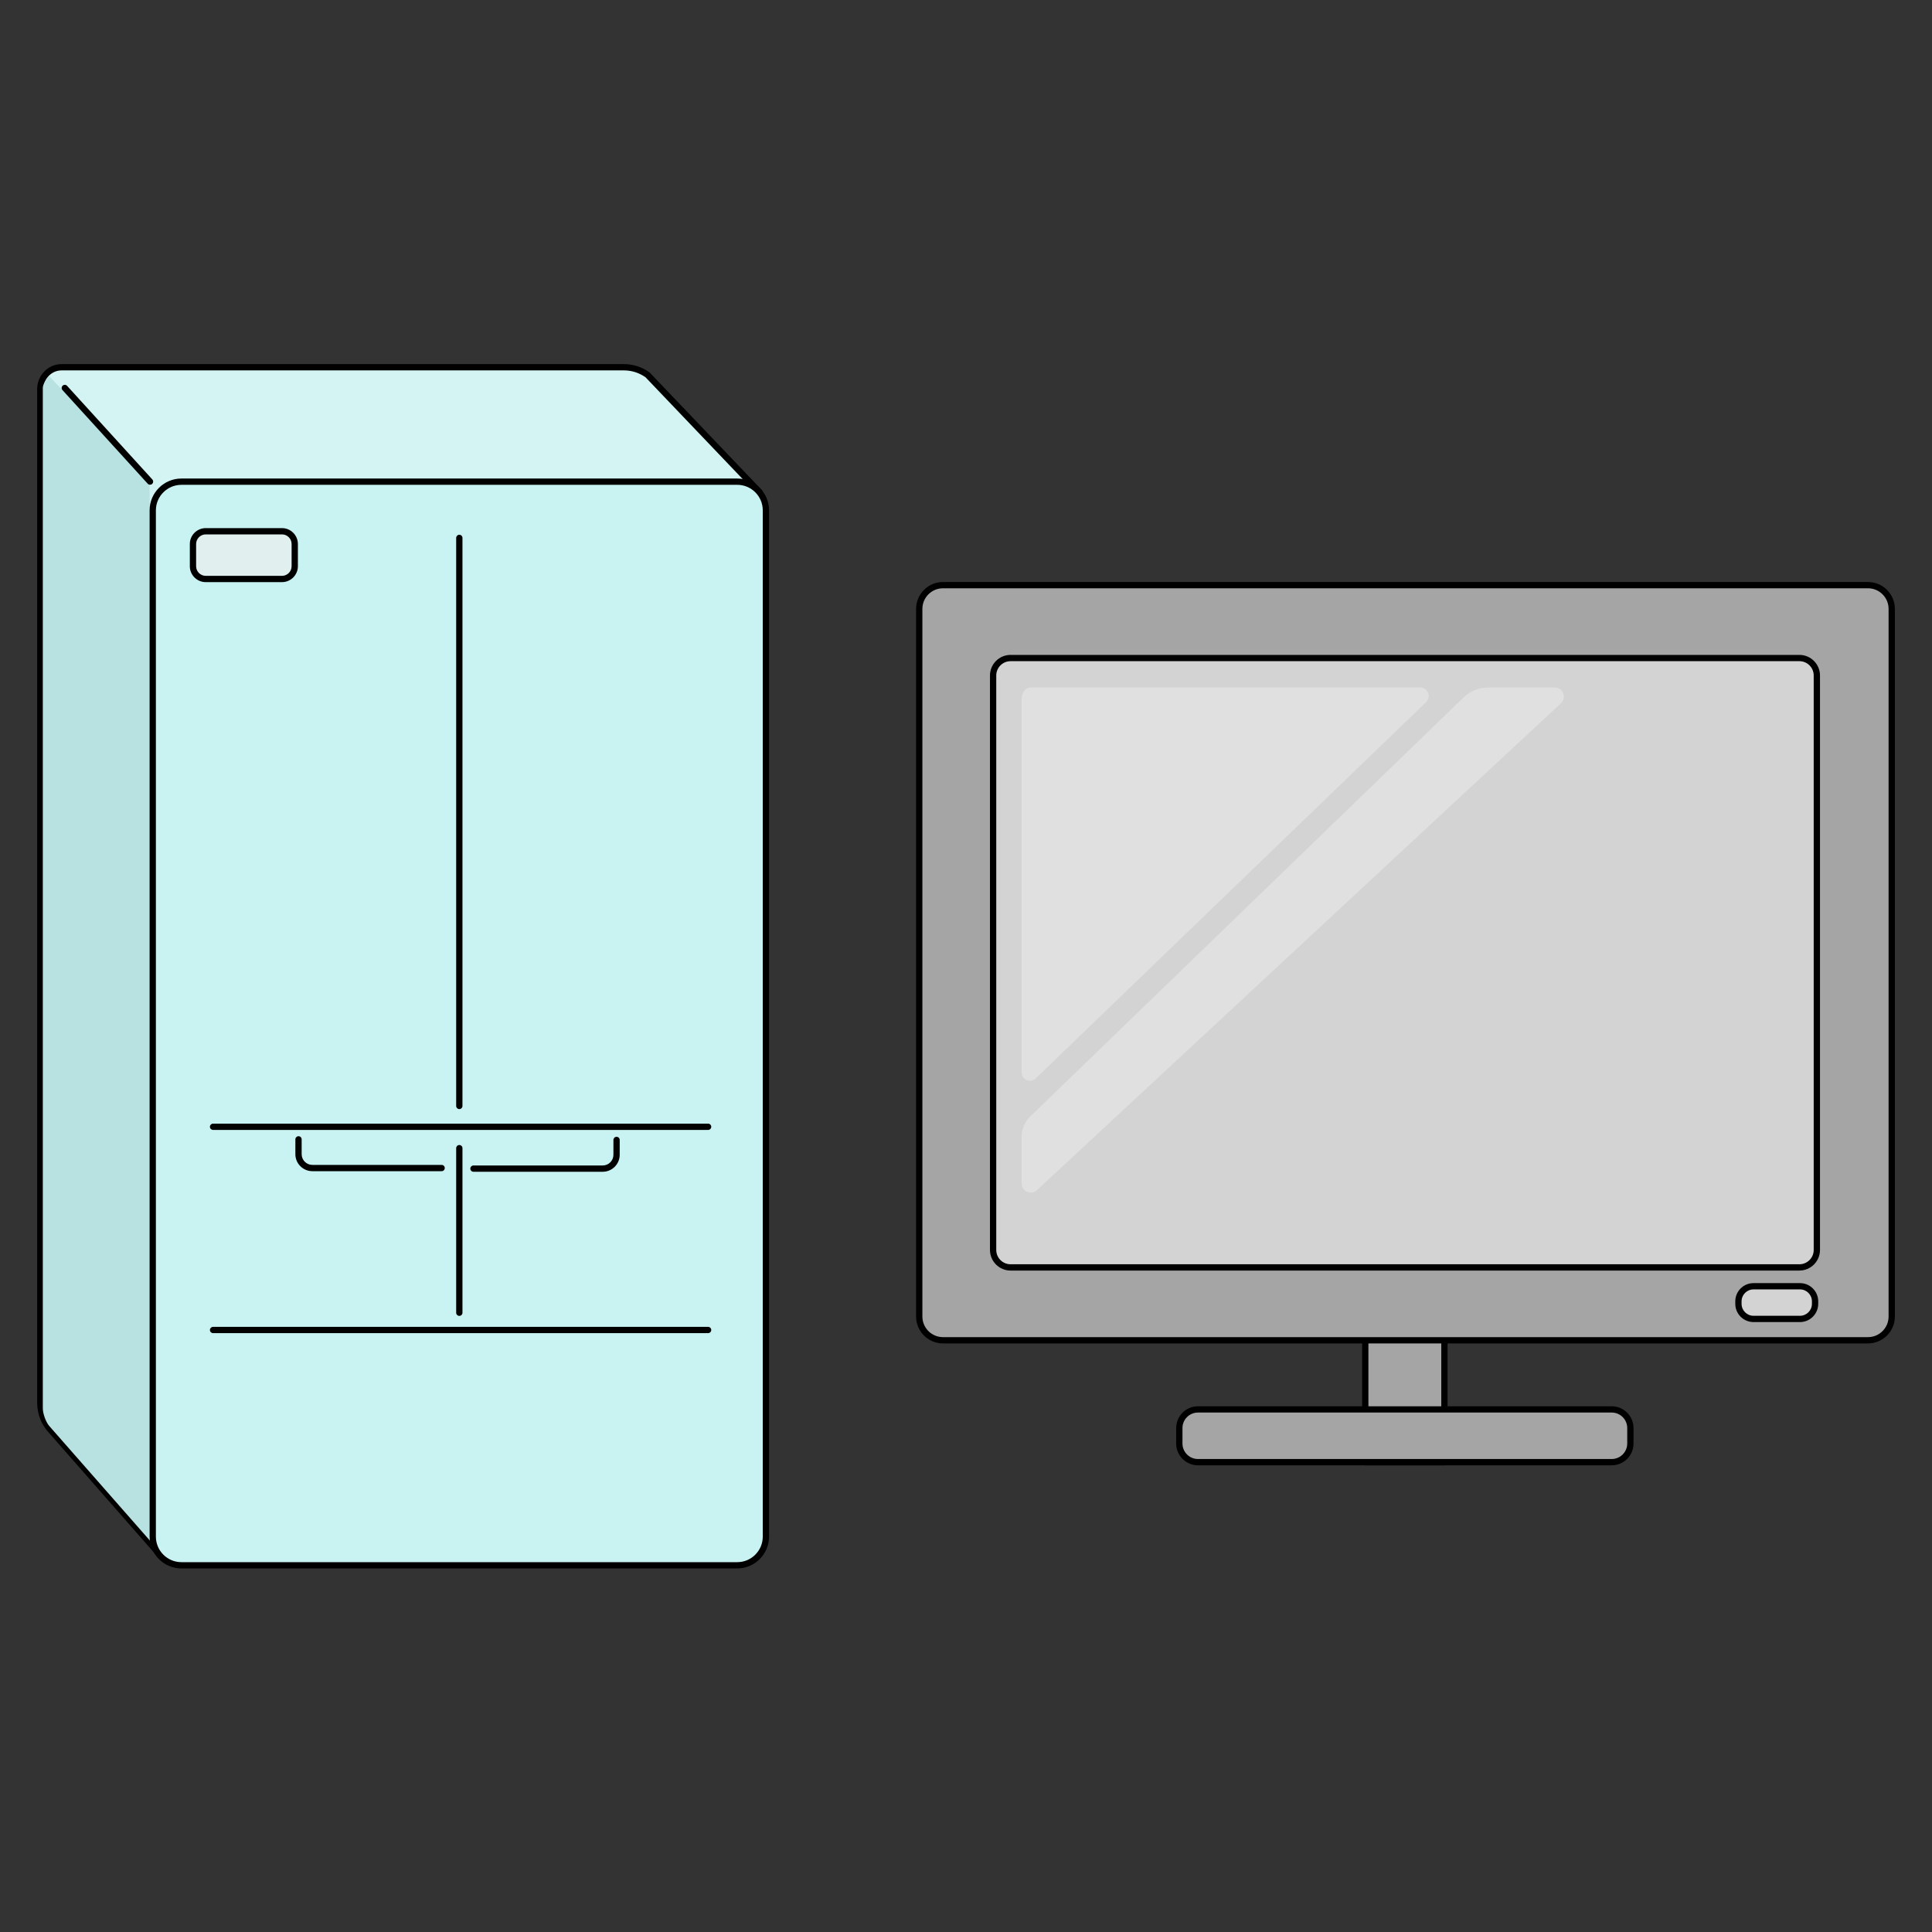 <?xml version="1.0" encoding="UTF-8"?>
<svg xmlns="http://www.w3.org/2000/svg" width="520" height="520" viewBox="0 0 520 520" fill="none">
  <rect x="0" y="0" width="520" height="520" fill="#333333" stroke="none"/>
  <path d="M16.573 98.844H167.927C170.206 98.844 172.428 99.561 174.298 100.9L204.45 132.492L203.29 413.461L42.605 417.914L13.935 385.219C11.956 383.173 10.844 380.404 10.844 377.519V104.735C10.844 101.482 13.407 98.844 16.573 98.844Z" fill="#D4F4F3"></path>
  <path d="M42.607 418.762C42.364 418.762 42.133 418.657 41.971 418.474L13.314 385.793C11.177 383.578 10 380.639 10 377.521V104.737C10 101.02 12.949 98 16.574 98H167.928C170.394 98 172.768 98.764 174.793 100.212C174.837 100.242 174.878 100.276 174.912 100.317L205.063 131.909C205.216 132.068 205.297 132.278 205.297 132.498L204.137 413.466C204.137 413.922 203.772 414.294 203.315 414.308L42.631 418.762C42.631 418.762 42.614 418.762 42.607 418.762ZM16.574 99.691C13.882 99.691 11.691 101.953 11.691 104.737V377.521C11.691 380.206 12.705 382.732 14.542 384.633C14.552 384.643 14.562 384.653 14.569 384.663L42.979 417.06L202.449 412.641L203.606 132.832L173.745 101.544C172.024 100.333 170.015 99.691 167.928 99.691H16.574Z" fill="black"></path>
  <path d="M41.283 415.716L40.268 129.618L13.214 101.211C12.284 102.225 11.523 103.517 11.523 104.424V379.024C11.523 380.468 12.318 382.663 13.201 383.741L41.283 415.716Z" fill="#B7E2E1"></path>
  <path d="M198.422 129.641H48.827C44.565 129.641 41.109 133.096 41.109 137.358V413.578C41.109 417.84 44.565 421.295 48.827 421.295H198.422C202.684 421.295 206.139 417.84 206.139 413.578V137.358C206.139 133.096 202.684 129.641 198.422 129.641Z" fill="#C9F2F2"></path>
  <path d="M198.427 422.146H48.828C44.107 422.146 40.266 418.304 40.266 413.583V137.36C40.266 132.639 44.107 128.797 48.828 128.797H198.427C203.148 128.797 206.99 132.639 206.99 137.36V413.583C206.99 418.304 203.148 422.146 198.427 422.146ZM48.828 130.491C45.041 130.491 41.956 133.572 41.956 137.363V413.586C41.956 417.374 45.037 420.458 48.828 420.458H198.427C202.215 420.458 205.299 417.377 205.299 413.586V137.36C205.299 133.572 202.218 130.488 198.427 130.488H48.828V130.491Z" fill="black"></path>
  <path d="M123.627 298.511C123.16 298.511 122.781 298.132 122.781 297.665V144.775C122.781 144.308 123.16 143.93 123.627 143.93C124.093 143.93 124.472 144.308 124.472 144.775V297.669C124.472 298.135 124.093 298.514 123.627 298.514V298.511Z" fill="black"></path>
  <path d="M123.627 354.172C123.16 354.172 122.781 353.793 122.781 353.326V309.025C122.781 308.558 123.16 308.18 123.627 308.18C124.093 308.18 124.472 308.558 124.472 309.025V353.326C124.472 353.793 124.093 354.172 123.627 354.172Z" fill="black"></path>
  <path d="M190.587 304.121H57.345C56.879 304.121 56.5 303.742 56.5 303.275C56.5 302.808 56.879 302.43 57.345 302.43H190.587C191.054 302.43 191.432 302.808 191.432 303.275C191.432 303.742 191.054 304.121 190.587 304.121Z" fill="black"></path>
  <path d="M190.587 358.816H57.345C56.879 358.816 56.5 358.437 56.5 357.97C56.5 357.504 56.879 357.125 57.345 357.125H190.587C191.054 357.125 191.432 357.504 191.432 357.97C191.432 358.437 191.054 358.816 190.587 358.816Z" fill="black"></path>
  <path d="M75.894 142.984H55.373C53.476 142.984 51.938 144.523 51.938 146.42V152.399C51.938 154.297 53.476 155.835 55.373 155.835H75.894C77.791 155.835 79.33 154.297 79.33 152.399V146.42C79.33 144.523 77.791 142.984 75.894 142.984Z" fill="#E1EFEF"></path>
  <path d="M75.896 156.682H55.375C53.015 156.682 51.094 154.761 51.094 152.401V146.422C51.094 144.061 53.015 142.141 55.375 142.141H75.896C78.256 142.141 80.177 144.061 80.177 146.422V152.401C80.177 154.761 78.256 156.682 75.896 156.682ZM55.375 143.832C53.948 143.832 52.785 144.995 52.785 146.422V152.401C52.785 153.828 53.948 154.991 55.375 154.991H75.896C77.323 154.991 78.486 153.828 78.486 152.401V146.422C78.486 144.995 77.323 143.832 75.896 143.832H55.375Z" fill="black"></path>
  <path d="M118.864 315.224H84.072C81.553 315.224 79.5 313.175 79.5 310.652V306.658C79.5 306.191 79.879 305.812 80.345 305.812C80.812 305.812 81.191 306.191 81.191 306.658V310.652C81.191 312.241 82.483 313.533 84.072 313.533H118.864C119.33 313.533 119.709 313.912 119.709 314.379C119.709 314.845 119.33 315.224 118.864 315.224Z" fill="black"></path>
  <path d="M162.223 315.38H127.431C126.965 315.38 126.586 315.001 126.586 314.535C126.586 314.068 126.965 313.689 127.431 313.689H162.223C163.812 313.689 165.104 312.398 165.104 310.808V306.814C165.104 306.348 165.483 305.969 165.95 305.969C166.416 305.969 166.795 306.348 166.795 306.814V310.808C166.795 313.327 164.746 315.38 162.223 315.38Z" fill="black"></path>
  <path d="M40.379 130.464C40.149 130.464 39.919 130.373 39.753 130.187L16.814 104.993C16.5 104.648 16.524 104.113 16.872 103.799C17.217 103.484 17.751 103.508 18.066 103.856L41.004 129.051C41.319 129.396 41.295 129.93 40.947 130.244C40.784 130.393 40.581 130.464 40.379 130.464Z" fill="black"></path>
  <path d="M388.766 349.586H367.461V393.549H388.766V349.586Z" fill="#A5A5A5"></path>
  <path d="M388.768 394.396H367.463C366.996 394.396 366.617 394.017 366.617 393.551V349.588C366.617 349.121 366.996 348.742 367.463 348.742H388.768C389.234 348.742 389.613 349.121 389.613 349.588V393.551C389.613 394.017 389.234 394.396 388.768 394.396ZM368.308 392.705H387.922V350.433H368.308V392.705Z" fill="black"></path>
  <path d="M502.778 157.492H253.799C250.273 157.492 247.414 160.351 247.414 163.877V354.352C247.414 357.878 250.273 360.737 253.799 360.737H502.778C506.304 360.737 509.162 357.878 509.162 354.352V163.877C509.162 160.351 506.304 157.492 502.778 157.492Z" fill="#A5A5A5"></path>
  <path d="M502.776 361.584H253.801C249.813 361.584 246.57 358.341 246.57 354.354V163.879C246.57 159.892 249.813 156.648 253.801 156.648H502.776C506.763 156.648 510.006 159.892 510.006 163.879V354.351C510.006 358.338 506.763 361.581 502.776 361.581V361.584ZM253.801 158.339C250.747 158.339 248.261 160.825 248.261 163.879V354.351C248.261 357.404 250.747 359.89 253.801 359.89H502.776C505.83 359.89 508.315 357.404 508.315 354.351V163.879C508.315 160.825 505.83 158.339 502.776 158.339H253.801Z" fill="black"></path>
  <path d="M484.315 177.109H271.991C269.398 177.109 267.297 179.211 267.297 181.803V336.432C267.297 339.024 269.398 341.126 271.991 341.126H484.315C486.907 341.126 489.009 339.024 489.009 336.432V181.803C489.009 179.211 486.907 177.109 484.315 177.109Z" fill="#D3D3D3"></path>
  <path d="M484.313 341.973H271.992C268.939 341.973 266.453 339.487 266.453 336.433V181.805C266.453 178.751 268.939 176.266 271.992 176.266H484.313C487.367 176.266 489.852 178.751 489.852 181.805V336.43C489.852 339.484 487.367 341.969 484.313 341.969V341.973ZM271.992 177.957C269.869 177.957 268.144 179.685 268.144 181.805V336.43C268.144 338.554 269.872 340.278 271.992 340.278H484.313C486.437 340.278 488.161 338.55 488.161 336.43V181.805C488.161 179.681 486.433 177.957 484.313 177.957H271.992Z" fill="black"></path>
  <path d="M433.801 379.344H322.433C319.661 379.344 317.414 381.591 317.414 384.362V388.529C317.414 391.3 319.661 393.547 322.433 393.547H433.801C436.572 393.547 438.819 391.3 438.819 388.529V384.362C438.819 381.591 436.572 379.344 433.801 379.344Z" fill="#A5A5A5"></path>
  <path d="M433.799 394.391H322.434C319.201 394.391 316.57 391.76 316.57 388.527V384.364C316.57 381.131 319.201 378.5 322.434 378.5H433.799C437.032 378.5 439.663 381.131 439.663 384.364V388.527C439.663 391.76 437.032 394.391 433.799 394.391ZM322.434 380.188C320.131 380.188 318.261 382.061 318.261 384.361V388.524C318.261 390.827 320.135 392.697 322.434 392.697H433.799C436.102 392.697 437.972 390.823 437.972 388.524V384.361C437.972 382.058 436.099 380.188 433.799 380.188H322.434Z" fill="black"></path>
  <path d="M484.469 346.195H471.957C469.715 346.195 467.898 348.012 467.898 350.253V350.93C467.898 353.171 469.715 354.988 471.957 354.988H484.469C486.71 354.988 488.527 353.171 488.527 350.93V350.253C488.527 348.012 486.71 346.195 484.469 346.195Z" fill="#D3D3D3"></path>
  <path d="M484.471 355.835H471.958C469.253 355.835 467.055 353.637 467.055 350.931V350.255C467.055 347.55 469.253 345.352 471.958 345.352H484.471C487.176 345.352 489.374 347.55 489.374 350.255V350.931C489.374 353.637 487.176 355.835 484.471 355.835ZM471.958 347.042C470.186 347.042 468.746 348.483 468.746 350.255V350.931C468.746 352.704 470.186 354.144 471.958 354.144H484.471C486.243 354.144 487.683 352.704 487.683 350.931V350.255C487.683 348.483 486.243 347.042 484.471 347.042H471.958Z" fill="black"></path>
  <path d="M278.753 290.279C277.346 291.635 274.992 290.661 274.969 288.686C274.969 288.669 274.969 288.652 274.969 288.635V188.108C274.969 186.424 276.01 185.055 277.292 185.055H382.421C383.131 185.055 383.763 185.471 384.189 186.127C384.778 187.033 384.595 188.25 383.821 188.998L278.753 290.275V290.279Z" fill="#E0E0E0"></path>
  <path d="M274.969 305.946V318.54C274.969 320.681 277.522 321.793 279.091 320.336L420.124 189.302C421.757 187.787 420.682 185.055 418.454 185.055H400.459C398.038 185.055 395.711 185.995 393.97 187.679L277.268 300.522C275.797 301.942 274.969 303.9 274.969 305.946Z" fill="#E0E0E0"></path>
</svg>
